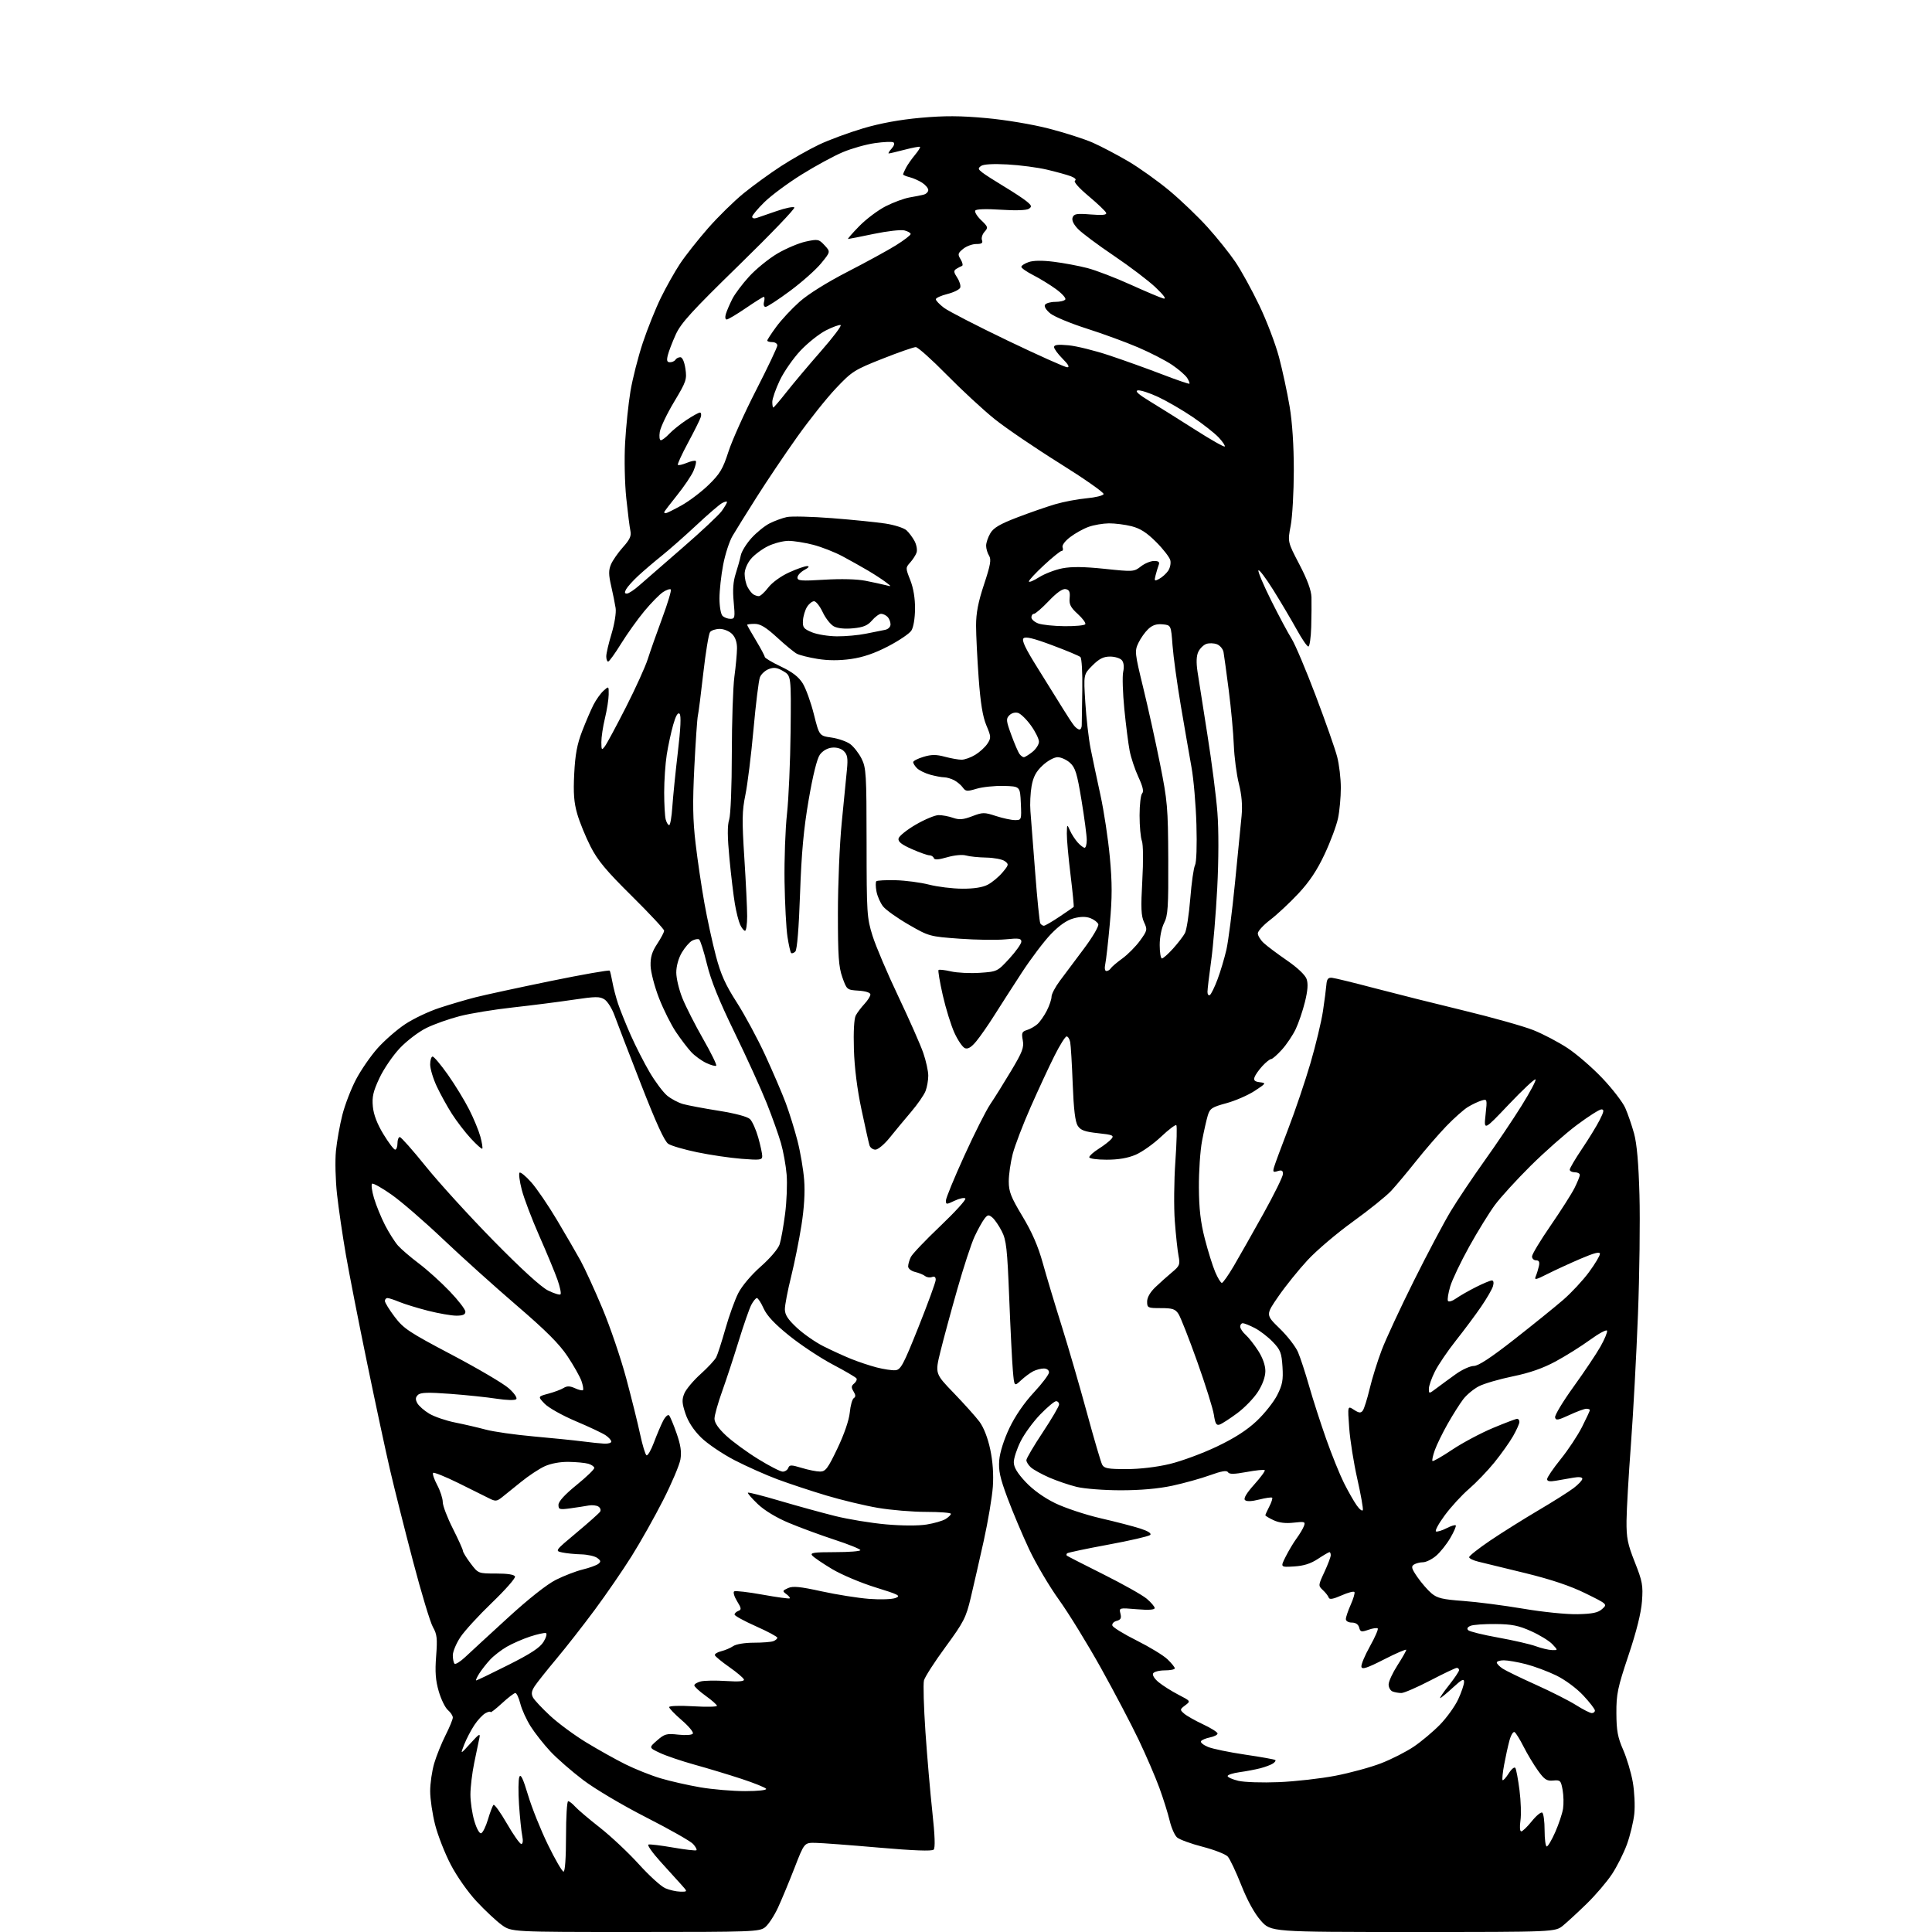 <?xml version="1.0" encoding="UTF-8" standalone="no"?>
<svg 
  version="1.1" 
  xmlns="http://www.w3.org/2000/svg" 
  xmlns:xlink="http://www.w3.org/1999/xlink" 
  xmlns:svg="http://www.w3.org/2000/svg"
  xmlns:rdf="http://www.w3.org/1999/02/22-rdf-syntax-ns#"
  xmlns:cc="http://creativecommons.org/ns#"
  xmlns:dc="http://purl.org/dc/elements/1.1/"
  viewBox="0 0 768 768"
  width="768"
  height="768"
>
<style>svg {background-color: white; }</style>"
<path stroke="none" fill="black" fill-rule="evenodd" d="M252.52,768.00C203.30,768.00 203.30,768.00 199.40,765.16C197.26,763.60 192.78,759.41 189.46,755.85C186.01,752.15 181.60,745.88 179.18,741.22C176.84,736.74 174.05,729.61 172.97,725.38C171.89,721.14 171.00,715.13 171.00,712.02C171.00,708.91 171.73,703.92 172.61,700.93C173.50,697.94 175.52,692.93 177.11,689.78C178.70,686.63 180.00,683.47 180.00,682.75C180.00,682.03 179.12,680.69 178.04,679.77C176.96,678.84 175.33,675.50 174.41,672.34C173.14,667.98 172.89,664.59 173.37,658.35C173.91,651.33 173.72,649.63 172.10,646.81C171.05,644.99 167.47,633.15 164.15,620.50C160.83,607.85 156.75,591.65 155.09,584.50C153.42,577.35 149.32,558.23 145.97,542.00C142.61,525.77 138.80,506.30 137.48,498.73C136.17,491.15 134.59,480.35 133.97,474.73C133.35,469.11 133.16,461.36 133.54,457.51C133.92,453.65 135.07,447.21 136.09,443.20C137.11,439.18 139.55,432.84 141.52,429.10C143.48,425.36 147.33,419.79 150.06,416.72C152.79,413.65 157.72,409.35 161.00,407.16C164.28,404.97 170.46,402.03 174.73,400.64C179.00,399.24 185.43,397.35 189.00,396.44C192.57,395.53 205.97,392.63 218.76,390.00C231.55,387.38 242.18,385.51 242.38,385.86C242.58,386.21 243.06,388.29 243.46,390.47C243.85,392.65 244.85,396.48 245.68,398.97C246.51,401.46 248.78,407.10 250.73,411.50C252.68,415.90 256.07,422.54 258.26,426.26C260.45,429.98 263.55,434.13 265.15,435.48C266.75,436.82 269.64,438.36 271.57,438.89C273.49,439.42 279.89,440.63 285.79,441.56C292.35,442.61 297.14,443.89 298.15,444.88C299.05,445.77 300.52,449.04 301.40,452.15C302.28,455.26 303.00,458.59 303.00,459.55C303.00,461.12 302.18,461.23 294.75,460.64C290.21,460.28 282.30,459.12 277.17,458.05C272.04,456.99 266.86,455.48 265.66,454.70C264.14,453.70 260.83,446.46 254.76,430.88C249.96,418.57 245.24,406.30 244.27,403.62C243.29,400.93 241.52,398.09 240.33,397.31C238.45,396.07 236.81,396.08 227.83,397.42C222.15,398.27 211.43,399.64 204.00,400.46C196.57,401.27 187.03,402.83 182.79,403.92C178.55,405.01 172.58,407.12 169.53,408.62C166.46,410.12 161.71,413.73 158.94,416.66C156.17,419.59 152.52,424.94 150.83,428.55C148.34,433.86 147.84,436.03 148.22,439.91C148.52,443.10 149.93,446.77 152.41,450.85C154.46,454.23 156.56,457.00 157.07,457.00C157.58,457.00 158.00,455.88 158.00,454.50C158.00,453.12 158.42,452.00 158.93,452.00C159.45,452.00 164.12,457.29 169.33,463.75C174.53,470.21 186.60,483.45 196.14,493.17C207.15,504.38 215.09,511.63 217.85,512.99C220.24,514.17 222.47,514.86 222.81,514.52C223.15,514.18 222.61,511.56 221.60,508.70C220.59,505.84 217.34,498.00 214.37,491.28C211.40,484.55 208.27,476.30 207.41,472.94C206.54,469.58 206.15,466.53 206.52,466.16C206.89,465.80 208.97,467.49 211.14,469.93C213.31,472.36 217.92,479.11 221.38,484.93C224.84,490.74 229.06,498.02 230.76,501.09C232.45,504.17 236.37,512.71 239.45,520.06C242.54,527.42 246.81,539.98 248.95,547.97C251.09,555.96 253.58,565.98 254.48,570.23C255.39,574.48 256.51,578.20 256.99,578.49C257.46,578.78 258.79,576.51 259.94,573.43C261.09,570.35 262.74,566.47 263.60,564.80C264.46,563.14 265.53,562.16 265.97,562.64C266.41,563.11 267.76,566.33 268.96,569.79C270.58,574.42 270.98,577.16 270.48,580.14C270.10,582.37 267.01,589.66 263.61,596.34C260.21,603.03 254.58,613.03 251.10,618.57C247.63,624.11 241.03,633.71 236.44,639.91C231.85,646.10 224.97,654.90 221.16,659.44C217.35,663.99 213.47,668.87 212.54,670.29C211.28,672.22 211.12,673.35 211.88,674.78C212.45,675.84 215.54,679.13 218.75,682.10C221.96,685.07 228.40,689.81 233.05,692.64C237.70,695.47 244.67,699.37 248.54,701.30C252.42,703.23 258.72,705.75 262.54,706.89C266.37,708.04 273.50,709.65 278.38,710.49C283.27,711.32 291.28,712.00 296.19,712.00C301.38,712.00 304.88,711.61 304.55,711.08C304.24,710.57 299.82,708.79 294.74,707.12C289.66,705.45 281.29,702.92 276.14,701.50C271.00,700.07 264.78,697.97 262.34,696.82C257.90,694.73 257.90,694.73 261.20,691.85C264.18,689.25 264.99,689.03 269.65,689.55C272.63,689.88 275.07,689.70 275.42,689.13C275.76,688.58 273.78,686.20 271.02,683.82C268.26,681.44 266.00,679.10 266.00,678.60C266.00,678.10 270.14,677.95 275.50,678.27C280.73,678.58 285.00,678.50 285.00,678.09C285.00,677.68 282.98,675.88 280.50,674.11C278.02,672.33 276.00,670.46 276.00,669.96C276.00,669.45 277.16,668.75 278.57,668.39C279.99,668.04 284.50,667.96 288.61,668.23C293.78,668.56 295.96,668.37 295.71,667.60C295.51,667.00 292.91,664.79 289.92,662.70C286.94,660.61 284.36,658.49 284.18,657.99C284.00,657.49 285.13,656.77 286.68,656.39C288.23,656.01 290.39,655.09 291.47,654.35C292.61,653.57 296.08,653.00 299.64,653.00C303.05,653.00 306.55,652.73 307.42,652.39C308.29,652.06 309.00,651.44 309.00,651.02C309.00,650.60 305.18,648.55 300.50,646.47C295.82,644.39 292.00,642.29 292.00,641.81C292.00,641.33 292.68,640.68 293.51,640.36C294.81,639.86 294.73,639.30 292.98,636.47C291.86,634.65 291.35,632.90 291.85,632.59C292.35,632.28 297.43,632.87 303.13,633.90C308.83,634.93 313.69,635.59 313.93,635.37C314.16,635.16 313.56,634.40 312.59,633.69C310.95,632.49 310.99,632.32 313.26,631.29C315.17,630.42 318.00,630.69 326.59,632.58C332.59,633.89 341.10,635.24 345.50,635.58C349.93,635.92 354.61,635.76 356.00,635.22C358.22,634.36 357.33,633.89 348.04,631.02C342.28,629.24 334.51,625.96 330.77,623.73C327.03,621.49 323.47,619.07 322.86,618.33C321.95,617.24 323.55,617.00 331.88,617.00C337.44,617.00 342.00,616.65 342.00,616.21C342.00,615.78 337.39,613.91 331.75,612.07C326.11,610.22 317.90,607.19 313.50,605.34C308.55,603.26 303.86,600.41 301.20,597.87C298.84,595.61 297.08,593.58 297.30,593.36C297.52,593.14 303.28,594.61 310.10,596.63C316.92,598.64 326.77,601.35 332.00,602.65C337.23,603.95 346.31,605.44 352.20,605.96C358.58,606.53 365.09,606.55 368.35,606.02C371.35,605.54 374.75,604.55 375.90,603.83C377.06,603.11 378.00,602.18 378.00,601.76C378.00,601.34 373.58,601.00 368.18,601.00C362.77,601.00 354.11,600.28 348.93,599.39C343.74,598.51 334.55,596.30 328.50,594.49C322.45,592.68 313.73,589.79 309.12,588.08C304.51,586.36 296.80,582.93 292.00,580.45C287.19,577.96 281.21,573.91 278.70,571.44C275.73,568.51 273.56,565.19 272.47,561.92C271.08,557.74 271.01,556.39 272.04,553.90C272.72,552.26 275.63,548.79 278.50,546.21C281.38,543.62 284.18,540.60 284.73,539.50C285.28,538.40 286.91,533.33 288.36,528.23C289.80,523.13 292.10,516.76 293.46,514.07C294.92,511.19 298.62,506.82 302.44,503.44C306.22,500.10 309.36,496.39 309.93,494.60C310.48,492.89 311.45,487.46 312.09,482.51C312.73,477.57 313.00,470.55 312.70,466.91C312.39,463.27 311.38,457.64 310.44,454.40C309.51,451.15 306.96,444.00 304.77,438.50C302.58,433.00 296.85,420.40 292.03,410.50C285.84,397.79 282.61,389.78 281.02,383.24C279.78,378.14 278.38,373.74 277.91,373.44C277.43,373.15 276.18,373.37 275.13,373.93C274.09,374.49 272.24,376.62 271.03,378.67C269.71,380.91 268.83,384.07 268.83,386.59C268.83,388.90 269.93,393.50 271.28,396.83C272.62,400.15 276.31,407.42 279.49,412.98C282.66,418.53 285.01,423.32 284.71,423.62C284.41,423.92 282.62,423.44 280.72,422.54C278.83,421.64 276.15,419.69 274.77,418.20C273.39,416.72 270.67,413.15 268.73,410.28C266.79,407.41 263.75,401.34 261.97,396.78C260.20,392.23 258.69,386.44 258.62,383.93C258.53,380.48 259.17,378.34 261.25,375.20C262.76,372.91 264.00,370.56 264.00,369.97C264.00,369.37 258.22,363.18 251.16,356.19C240.98,346.13 237.58,342.05 234.75,336.50C232.79,332.65 230.41,326.83 229.47,323.57C228.15,319.02 227.87,315.29 228.26,307.57C228.64,299.96 229.41,295.83 231.41,290.66C232.86,286.90 234.89,282.18 235.92,280.16C236.95,278.15 238.74,275.64 239.89,274.60C242.00,272.69 242.00,272.70 241.96,276.10C241.94,277.97 241.28,282.20 240.48,285.50C239.68,288.80 239.04,293.07 239.05,295.00C239.06,298.19 239.19,298.34 240.44,296.68C241.20,295.69 244.95,288.71 248.79,281.18C252.62,273.66 256.54,265.02 257.50,262.00C258.46,258.98 261.04,251.64 263.24,245.71C265.44,239.77 266.98,234.65 266.65,234.32C266.33,234.00 264.94,234.46 263.57,235.36C262.20,236.26 258.86,239.65 256.16,242.90C253.46,246.15 249.28,252.00 246.87,255.90C244.47,259.79 242.16,262.99 241.75,262.99C241.34,263.00 241.00,262.06 241.00,260.91C241.00,259.75 241.95,255.69 243.11,251.88C244.29,247.98 245.00,243.53 244.72,241.72C244.45,239.95 243.65,235.97 242.94,232.89C241.91,228.44 241.90,226.67 242.86,224.39C243.53,222.80 245.67,219.72 247.61,217.55C250.35,214.51 251.03,213.02 250.60,211.05C250.29,209.65 249.55,203.78 248.95,198.00C248.34,192.15 248.13,182.41 248.49,176.00C248.84,169.68 249.80,160.45 250.62,155.50C251.45,150.55 253.65,141.91 255.51,136.30C257.38,130.69 260.63,122.59 262.74,118.30C264.84,114.01 268.27,107.93 270.35,104.79C272.44,101.65 277.41,95.35 281.40,90.79C285.38,86.23 291.77,79.97 295.57,76.87C299.38,73.77 306.08,68.91 310.46,66.06C314.84,63.22 321.65,59.36 325.59,57.49C329.52,55.62 337.39,52.72 343.06,51.03C349.89,49.00 357.64,47.58 365.94,46.83C375.56,45.97 381.66,46.00 392.00,46.94C399.78,47.65 410.35,49.42 416.95,51.12C423.25,52.74 431.13,55.27 434.45,56.74C437.78,58.22 444.10,61.54 448.50,64.12C452.90,66.71 460.27,71.97 464.88,75.81C469.48,79.65 476.32,86.20 480.07,90.37C483.83,94.54 488.77,100.71 491.06,104.09C493.35,107.46 497.63,115.23 500.57,121.36C503.52,127.49 507.05,136.78 508.43,142.00C509.81,147.22 511.70,156.00 512.63,161.50C513.71,167.92 514.31,177.04 514.31,187.00C514.30,195.53 513.75,205.40 513.07,208.95C511.84,215.40 511.84,215.40 516.52,224.35C519.68,230.39 521.24,234.65 521.33,237.41C521.39,239.66 521.35,244.99 521.23,249.25C521.10,253.51 520.59,257.00 520.09,257.00C519.58,257.00 517.50,253.96 515.46,250.25C513.41,246.54 509.24,239.49 506.18,234.58C503.11,229.68 500.45,226.16 500.24,226.77C500.04,227.37 502.37,232.83 505.41,238.90C508.45,244.98 512.06,251.73 513.44,253.91C514.82,256.09 519.12,266.26 523.00,276.51C526.89,286.76 530.73,297.69 531.53,300.79C532.34,303.88 533.00,309.45 533.00,313.16C533.00,316.87 532.51,322.29 531.90,325.20C531.30,328.12 528.90,334.57 526.56,339.54C523.55,345.97 520.53,350.49 516.11,355.22C512.70,358.87 507.67,363.56 504.95,365.64C502.23,367.71 500.00,370.14 500.00,371.03C500.00,371.92 501.04,373.63 502.31,374.82C503.59,376.02 507.74,379.14 511.54,381.75C515.73,384.63 518.82,387.55 519.39,389.17C520.05,391.03 519.85,393.76 518.74,398.26C517.87,401.80 516.21,406.67 515.06,409.10C513.90,411.52 511.44,415.19 509.58,417.25C507.72,419.31 505.79,421.00 505.29,421.00C504.78,421.00 503.23,422.24 501.83,423.75C500.44,425.26 499.03,427.26 498.70,428.19C498.25,429.46 498.77,429.96 500.80,430.21C503.40,430.52 503.33,430.65 498.71,433.67C496.08,435.39 491.03,437.58 487.50,438.54C481.78,440.09 480.96,440.62 480.12,443.39C479.60,445.10 478.57,449.65 477.84,453.50C477.10,457.35 476.54,465.68 476.58,472.00C476.63,480.51 477.24,485.82 478.93,492.41C480.19,497.32 482.05,503.28 483.07,505.66C484.09,508.05 485.28,509.99 485.71,509.98C486.15,509.97 488.28,506.93 490.46,503.23C492.63,499.53 497.92,490.20 502.20,482.50C506.48,474.80 509.99,467.68 509.99,466.68C510.00,465.29 509.51,465.02 507.90,465.53C506.07,466.11 505.89,465.90 506.49,463.85C506.87,462.56 509.41,455.70 512.13,448.62C514.86,441.53 518.82,429.82 520.94,422.59C523.05,415.35 525.28,406.07 525.89,401.97C526.51,397.86 527.12,393.15 527.25,391.50C527.44,389.17 527.95,388.54 529.50,388.69C530.60,388.79 538.25,390.66 546.50,392.84C554.75,395.01 570.73,399.02 582.00,401.74C593.27,404.47 605.65,407.95 609.50,409.48C613.35,411.01 619.47,414.22 623.10,416.61C626.73,419.00 632.97,424.39 636.96,428.60C640.95,432.80 645.05,438.12 646.07,440.43C647.09,442.74 648.66,447.30 649.56,450.56C650.68,454.61 651.36,462.40 651.71,475.00C652.00,485.18 651.73,506.62 651.11,522.65C650.49,538.68 649.24,561.85 648.32,574.15C647.40,586.44 646.61,600.10 646.57,604.50C646.51,611.34 646.99,613.74 649.87,621.00C652.89,628.63 653.18,630.22 652.71,636.54C652.37,641.16 650.53,648.53 647.34,658.04C643.03,670.90 642.50,673.44 642.54,681.00C642.57,687.95 643.06,690.61 645.23,695.58C646.69,698.92 648.42,704.73 649.07,708.47C649.72,712.22 649.99,717.87 649.66,721.02C649.33,724.17 648.01,729.63 646.74,733.14C645.46,736.66 642.77,742.01 640.75,745.05C638.74,748.09 634.26,753.33 630.79,756.71C627.33,760.08 623.09,764.00 621.36,765.42C618.21,768.00 618.21,768.00 561.69,768.00C505.17,768.00 505.17,768.00 501.20,763.49C498.66,760.60 495.85,755.50 493.42,749.36C491.33,744.07 488.91,738.97 488.06,738.02C487.20,737.07 482.69,735.31 478.04,734.11C473.38,732.91 468.81,731.23 467.87,730.38C466.93,729.53 465.61,726.51 464.94,723.67C464.27,720.83 462.43,714.97 460.85,710.65C459.27,706.33 455.58,697.78 452.66,691.65C449.74,685.52 442.98,672.66 437.65,663.08C432.31,653.50 424.80,641.28 420.95,635.93C417.10,630.58 411.77,621.54 409.09,615.85C406.42,610.16 402.56,601.01 400.51,595.52C397.51,587.46 396.87,584.54 397.22,580.41C397.47,577.33 399.08,572.26 401.24,567.70C403.52,562.92 407.09,557.70 410.92,553.58C414.27,549.99 417.00,546.36 417.00,545.53C417.00,544.65 416.12,544.00 414.93,544.00C413.80,544.00 411.89,544.50 410.68,545.12C409.48,545.74 407.30,547.36 405.84,548.72C403.18,551.20 403.18,551.20 402.63,544.85C402.32,541.36 401.67,528.37 401.18,515.99C400.40,496.29 400.03,492.98 398.22,489.43C397.08,487.19 395.39,484.74 394.46,483.97C393.00,482.76 392.59,482.83 391.28,484.54C390.45,485.62 388.72,488.75 387.43,491.50C386.14,494.25 383.04,503.70 380.54,512.50C378.03,521.30 375.02,532.44 373.83,537.26C371.68,546.03 371.68,546.03 379.15,553.76C383.25,558.02 387.84,563.13 389.34,565.13C391.03,567.40 392.65,571.54 393.63,576.13C394.65,580.94 395.01,586.10 394.67,591.00C394.38,595.12 392.75,604.80 391.05,612.50C389.34,620.20 387.01,630.40 385.88,635.16C384.01,643.03 383.11,644.79 375.88,654.66C371.50,660.62 367.64,666.62 367.29,668.00C366.94,669.38 367.21,678.60 367.88,688.50C368.56,698.40 369.80,712.75 370.63,720.38C371.64,729.65 371.81,734.59 371.14,735.26C370.47,735.93 363.22,735.66 349.32,734.45C337.87,733.45 326.52,732.60 324.11,732.56C319.72,732.50 319.72,732.50 315.84,742.50C313.70,748.00 310.73,755.14 309.24,758.37C307.74,761.59 305.44,765.08 304.13,766.12C301.85,767.90 299.21,768.00 252.52,768.00zM270.44,751.96C273.37,752.00 273.37,752.00 270.89,749.25C269.52,747.74 265.77,743.60 262.56,740.05C259.35,736.50 257.19,733.44 257.77,733.24C258.34,733.05 262.76,733.59 267.59,734.43C272.42,735.27 276.58,735.75 276.85,735.49C277.11,735.23 276.51,734.11 275.51,733.01C274.52,731.91 266.18,727.18 256.98,722.49C247.58,717.70 236.60,711.20 231.88,707.63C227.27,704.14 221.37,699.00 218.77,696.20C216.16,693.41 212.66,688.96 210.97,686.31C209.29,683.66 207.43,679.59 206.84,677.25C206.25,674.91 205.36,673.00 204.86,673.00C204.36,673.00 201.94,674.86 199.48,677.13C197.01,679.40 195.00,680.96 195.00,680.59C195.00,680.23 194.09,680.41 192.99,681.01C191.88,681.60 189.87,683.75 188.53,685.79C187.19,687.83 185.38,691.30 184.52,693.50C182.95,697.50 182.95,697.50 187.02,693.00C190.51,689.15 191.02,688.86 190.54,691.00C190.24,692.38 189.32,696.79 188.50,700.82C187.67,704.84 187.00,710.49 187.00,713.38C187.00,716.27 187.70,721.00 188.56,723.88C189.47,726.94 190.60,728.97 191.28,728.74C191.93,728.52 193.14,726.05 193.98,723.23C194.81,720.42 195.80,717.83 196.17,717.47C196.54,717.11 198.94,720.46 201.51,724.91C204.08,729.36 206.64,733.00 207.21,733.00C207.85,733.00 208.00,731.75 207.59,729.75C207.23,727.96 206.66,722.38 206.32,717.35C205.99,712.31 206.04,707.36 206.45,706.35C206.98,705.01 207.93,707.00 209.91,713.59C211.40,718.60 214.97,727.48 217.83,733.34C220.69,739.21 223.48,744.00 224.02,744.00C224.61,744.00 225.00,738.50 225.00,730.00C225.00,722.30 225.38,716.00 225.85,716.00C226.31,716.00 227.55,716.96 228.60,718.13C229.64,719.30 234.10,723.08 238.50,726.53C242.90,729.99 249.84,736.51 253.93,741.03C258.02,745.55 262.74,749.85 264.43,750.59C266.12,751.32 268.82,751.94 270.44,751.96zM614.86,734.00C615.34,734.00 616.86,731.41 618.25,728.25C619.64,725.09 621.03,720.92 621.33,719.00C621.63,717.08 621.56,713.70 621.16,711.50C620.49,707.78 620.22,707.52 617.41,707.79C614.85,708.03 613.93,707.42 611.33,703.79C609.64,701.43 607.09,697.17 605.65,694.32C604.21,691.47 602.60,688.87 602.07,688.54C601.53,688.21 600.61,689.73 600.02,691.92C599.43,694.10 598.48,698.43 597.91,701.54C597.33,704.65 597.06,707.40 597.31,707.64C597.55,707.88 598.65,706.66 599.75,704.93C600.87,703.16 602.03,702.23 602.39,702.82C602.74,703.39 603.48,707.38 604.03,711.68C604.58,715.98 604.75,721.41 604.40,723.75C604.04,726.20 604.17,728.00 604.72,728.00C605.24,728.00 607.12,726.19 608.90,723.98C610.67,721.77 612.55,720.22 613.06,720.54C613.58,720.86 614.00,724.02 614.00,727.56C614.00,731.10 614.39,734.00 614.86,734.00zM508.38,708.43C514.92,708.15 525.05,707.01 530.88,705.88C536.72,704.75 544.88,702.53 549.00,700.93C553.12,699.34 558.98,696.36 562.00,694.32C565.02,692.28 569.70,688.35 572.40,685.59C575.09,682.83 578.35,678.30 579.64,675.53C580.93,672.76 581.98,669.66 581.99,668.62C582.00,667.12 581.10,667.58 577.52,670.87C575.06,673.14 572.80,675.00 572.50,675.00C572.20,675.00 573.76,672.71 575.98,669.91C578.19,667.11 580.00,664.41 580.00,663.91C580.00,663.41 579.60,663.00 579.11,663.00C578.61,663.00 573.89,665.25 568.60,668.00C563.31,670.75 558.12,673.00 557.07,673.00C556.02,673.00 554.45,672.73 553.58,672.39C552.71,672.06 552.00,670.81 552.00,669.61C552.00,668.41 553.58,664.99 555.50,662.00C557.42,659.01 559.00,656.25 559.00,655.85C559.00,655.46 555.06,657.15 550.25,659.61C543.39,663.11 541.43,663.75 541.18,662.57C541.01,661.74 542.52,658.10 544.55,654.48C546.57,650.86 547.98,647.64 547.67,647.33C547.36,647.02 545.68,647.26 543.95,647.87C541.16,648.84 540.75,648.74 540.29,646.98C539.95,645.71 538.92,645.00 537.38,645.00C536.01,645.00 535.00,644.41 535.00,643.61C535.00,642.84 535.87,640.28 536.93,637.90C537.99,635.53 538.66,633.26 538.41,632.86C538.16,632.46 535.85,633.06 533.28,634.20C529.93,635.68 528.48,635.93 528.19,635.08C527.97,634.42 526.93,633.08 525.87,632.10C523.98,630.33 523.99,630.22 526.47,624.90C527.85,621.93 528.98,618.94 528.99,618.25C529.00,617.56 528.77,617.00 528.48,617.00C528.19,617.00 526.13,618.21 523.90,619.68C521.04,621.58 518.24,622.46 514.40,622.69C508.95,623.02 508.95,623.02 511.09,618.76C512.27,616.42 514.22,613.15 515.44,611.50C516.65,609.85 517.96,607.65 518.34,606.62C518.98,604.90 518.63,604.78 514.27,605.28C511.06,605.65 508.43,605.33 506.25,604.30C504.46,603.46 503.00,602.58 503.00,602.34C503.00,602.10 503.71,600.53 504.57,598.86C505.44,597.18 505.94,595.61 505.70,595.36C505.45,595.11 503.13,595.44 500.56,596.09C497.50,596.86 495.53,596.93 494.89,596.29C494.25,595.65 495.54,593.51 498.58,590.12C501.15,587.26 503.03,584.69 502.75,584.41C502.47,584.13 499.23,584.46 495.54,585.14C490.54,586.06 488.67,586.08 488.14,585.23C487.64,584.41 485.60,584.76 480.97,586.43C477.41,587.72 470.68,589.59 466.00,590.60C460.44,591.79 453.35,592.41 445.50,592.41C438.87,592.41 431.04,591.80 428.00,591.06C424.98,590.32 420.04,588.64 417.03,587.32C414.03,586.00 410.77,584.19 409.78,583.30C408.80,582.42 408.00,581.12 408.00,580.43C408.00,579.74 410.93,574.77 414.50,569.39C418.07,564.00 421.00,559.01 421.00,558.30C421.00,557.58 420.46,557.00 419.81,557.00C419.15,557.00 416.32,559.37 413.51,562.27C410.71,565.16 407.19,569.98 405.71,572.96C404.22,575.95 403.00,579.67 403.00,581.24C403.00,583.25 404.37,585.55 407.66,589.07C410.60,592.21 414.94,595.33 419.41,597.52C423.31,599.42 431.45,602.13 437.50,603.53C443.55,604.92 450.68,606.78 453.34,607.64C456.40,608.64 457.83,609.57 457.23,610.17C456.71,610.69 449.18,612.43 440.50,614.03C431.83,615.63 424.49,617.18 424.20,617.47C423.91,617.76 423.85,618.17 424.08,618.39C424.31,618.60 430.84,621.94 438.58,625.81C446.32,629.68 454.09,634.04 455.83,635.51C457.57,636.98 459.00,638.65 459.00,639.23C459.00,639.93 456.60,640.09 451.90,639.70C444.85,639.10 444.81,639.11 445.39,641.44C445.85,643.24 445.50,643.90 443.89,644.32C442.73,644.62 441.97,645.46 442.18,646.18C442.40,646.91 446.76,649.59 451.87,652.14C456.98,654.70 462.48,658.04 464.08,659.58C465.69,661.12 467.00,662.74 467.00,663.19C467.00,663.63 465.23,664.00 463.06,664.00C460.89,664.00 458.79,664.52 458.40,665.17C457.98,665.85 458.89,667.32 460.59,668.72C462.19,670.04 465.72,672.26 468.43,673.67C473.36,676.22 473.36,676.22 471.13,677.90C468.98,679.52 468.97,679.66 470.70,681.18C471.69,682.05 475.09,683.98 478.25,685.46C481.41,686.93 484.00,688.57 484.00,689.10C484.00,689.62 482.64,690.32 480.98,690.65C479.32,690.99 477.71,691.66 477.41,692.15C477.10,692.64 478.35,693.67 480.18,694.43C482.01,695.19 488.68,696.57 495.00,697.50C501.32,698.43 506.71,699.39 506.97,699.65C507.23,699.90 506.78,700.53 505.97,701.05C505.16,701.57 502.93,702.41 501.00,702.91C499.07,703.41 495.36,704.11 492.75,704.47C490.14,704.83 488.00,705.52 488.00,706.00C488.00,706.49 489.91,707.34 492.25,707.90C494.60,708.47 501.80,708.70 508.38,708.43zM632.75,680.98C633.44,680.99 634.00,680.53 634.00,679.96C634.00,679.38 631.91,676.68 629.36,673.95C626.66,671.07 622.14,667.73 618.61,666.01C615.25,664.38 609.82,662.36 606.54,661.52C603.26,660.68 599.32,660.00 597.79,660.00C596.26,660.00 595.00,660.40 595.00,660.88C595.00,661.37 596.06,662.47 597.36,663.32C598.66,664.17 604.62,667.06 610.61,669.75C616.60,672.44 623.75,676.07 626.50,677.80C629.25,679.54 632.06,680.97 632.75,680.98zM189.30,668.00C189.58,668.00 195.30,665.25 202.00,661.88C211.07,657.32 214.66,654.96 216.08,652.63C217.13,650.91 217.54,649.35 217.00,649.17C216.45,648.99 213.64,649.61 210.75,650.55C207.86,651.50 203.69,653.32 201.47,654.60C199.25,655.88 196.27,658.19 194.85,659.72C193.42,661.25 191.47,663.74 190.51,665.25C189.55,666.76 189.01,668.00 189.30,668.00zM184.94,658.70C186.90,656.86 194.49,649.86 201.82,643.16C210.02,635.64 217.37,629.83 220.95,628.02C224.15,626.41 228.96,624.55 231.64,623.90C234.31,623.25 237.10,622.24 237.84,621.66C238.94,620.80 238.86,620.37 237.40,619.30C236.42,618.59 233.57,617.95 231.06,617.88C228.55,617.82 225.16,617.48 223.52,617.13C220.54,616.49 220.54,616.49 229.21,609.24C233.98,605.26 238.19,601.50 238.57,600.89C238.95,600.28 238.64,599.38 237.88,598.89C237.12,598.40 235.38,598.21 234.00,598.46C232.62,598.72 229.36,599.22 226.75,599.58C222.42,600.17 222.00,600.05 222.00,598.19C222.00,596.86 224.52,594.10 229.18,590.32C233.13,587.12 236.31,584.05 236.24,583.50C236.17,582.95 235.08,582.21 233.81,581.85C232.54,581.49 229.03,581.16 226.00,581.12C222.64,581.07 218.94,581.76 216.50,582.88C214.30,583.88 210.07,586.69 207.11,589.10C204.14,591.52 200.70,594.29 199.46,595.26C197.43,596.84 196.91,596.87 194.35,595.57C192.78,594.77 187.29,592.04 182.14,589.50C176.99,586.97 172.50,585.16 172.17,585.50C171.83,585.83 172.56,588.00 173.78,590.30C175.01,592.61 176.00,595.67 176.00,597.10C176.00,598.54 177.80,603.26 180.00,607.60C182.19,611.95 184.01,615.95 184.02,616.50C184.04,617.05 185.42,619.30 187.09,621.50C190.12,625.50 190.12,625.50 197.21,625.50C201.83,625.50 204.45,625.92 204.72,626.70C204.95,627.36 200.83,632.03 195.57,637.09C190.30,642.15 184.65,648.32 183.00,650.81C181.35,653.30 180.00,656.54 180.00,658.00C180.00,659.47 180.31,660.98 180.69,661.35C181.06,661.73 182.98,660.54 184.94,658.70zM616.92,655.93C619.35,656.00 619.35,656.00 617.09,653.60C615.86,652.28 612.06,649.95 608.67,648.43C603.66,646.17 600.99,645.64 594.50,645.58C590.10,645.53 585.64,645.85 584.58,646.28C583.36,646.78 583.01,647.41 583.63,648.03C584.16,648.56 589.52,649.88 595.55,650.96C601.58,652.05 608.31,653.59 610.51,654.40C612.70,655.20 615.59,655.89 616.92,655.93zM627.15,641.67C633.09,641.53 635.27,641.07 636.90,639.59C639.00,637.69 639.00,637.69 630.25,633.38C624.29,630.44 616.71,627.89 606.50,625.38C598.25,623.36 589.81,621.30 587.75,620.81C585.69,620.32 584.00,619.51 584.00,619.00C584.00,618.50 587.71,615.56 592.25,612.48C596.79,609.41 605.37,604.02 611.31,600.51C617.26,597.01 623.67,592.96 625.56,591.52C627.45,590.08 629.00,588.42 629.00,587.84C629.00,587.18 627.68,587.01 625.50,587.39C623.58,587.72 620.42,588.28 618.50,588.61C616.04,589.04 615.00,588.85 615.00,587.97C615.00,587.28 617.43,583.72 620.39,580.05C623.35,576.38 627.18,570.61 628.89,567.22C630.60,563.83 632.00,560.82 632.00,560.53C632.00,560.24 631.37,560.00 630.60,560.00C629.83,560.00 626.79,561.12 623.85,562.49C619.33,564.59 618.45,564.74 618.17,563.44C617.98,562.59 621.30,557.10 625.53,551.23C629.76,545.37 634.57,538.19 636.20,535.30C637.84,532.40 639.02,529.56 638.83,528.98C638.64,528.41 635.60,530.04 632.08,532.60C628.56,535.16 622.39,539.03 618.36,541.20C613.32,543.92 608.04,545.76 601.39,547.12C596.08,548.21 590.02,549.97 587.92,551.04C585.83,552.11 583.00,554.45 581.64,556.24C580.28,558.03 577.50,562.42 575.47,566.00C573.44,569.58 571.15,574.26 570.38,576.41C569.61,578.55 569.18,580.52 569.43,580.77C569.68,581.02 573.21,579.00 577.27,576.28C581.33,573.57 588.60,569.69 593.42,567.67C598.25,565.65 602.60,564.00 603.10,564.00C603.59,564.00 603.99,564.56 603.99,565.25C603.98,565.94 602.84,568.49 601.45,570.92C600.06,573.35 596.70,578.07 593.98,581.42C591.26,584.76 586.72,589.48 583.90,591.91C581.08,594.33 576.76,599.04 574.30,602.38C571.84,605.72 570.29,608.60 570.85,608.78C571.41,608.97 573.29,608.39 575.03,607.49C576.76,606.59 578.41,606.08 578.68,606.35C578.95,606.62 577.97,608.90 576.50,611.40C575.03,613.91 572.48,617.10 570.84,618.48C569.19,619.87 566.87,621.01 565.67,621.02C564.48,621.02 562.85,621.44 562.06,621.94C560.87,622.69 561.11,623.56 563.49,626.99C565.07,629.26 567.58,632.15 569.07,633.40C571.31,635.29 573.47,635.81 581.64,636.40C587.06,636.79 597.80,638.18 605.50,639.48C613.38,640.82 622.84,641.77 627.15,641.67zM541.75,600.26C541.94,599.67 540.95,594.08 539.54,587.84C538.13,581.60 536.68,572.51 536.33,567.62C535.68,558.75 535.68,558.75 538.20,560.40C540.21,561.71 540.92,561.79 541.71,560.77C542.25,560.07 543.49,556.13 544.47,552.01C545.45,547.89 547.62,540.94 549.29,536.56C550.96,532.19 556.71,519.81 562.08,509.05C567.44,498.30 574.02,485.88 576.70,481.45C579.38,477.02 585.41,468.02 590.10,461.45C594.80,454.88 601.42,445.04 604.82,439.59C608.23,434.14 610.73,429.41 610.39,429.09C610.05,428.76 605.29,433.23 599.80,439.00C589.84,449.50 589.84,449.50 590.53,443.15C591.22,436.81 591.21,436.80 588.86,437.51C587.56,437.91 585.15,439.05 583.50,440.06C581.85,441.06 577.99,444.50 574.91,447.69C571.84,450.89 566.46,457.10 562.96,461.50C559.46,465.90 555.00,471.23 553.05,473.34C551.10,475.45 544.26,480.95 537.86,485.57C531.46,490.18 523.32,497.09 519.78,500.93C516.23,504.76 511.02,511.22 508.22,515.28C503.11,522.67 503.11,522.67 508.69,528.09C511.76,531.06 515.04,535.30 515.98,537.50C516.92,539.70 518.91,545.77 520.40,551.00C521.89,556.23 524.94,565.67 527.17,572.00C529.41,578.33 532.59,586.20 534.24,589.50C535.90,592.80 538.18,596.82 539.32,598.42C540.45,600.03 541.55,600.86 541.75,600.26zM311.14,585.00C312.04,585.00 313.04,584.34 313.35,583.53C313.84,582.25 314.50,582.25 318.71,583.52C321.34,584.32 324.62,584.98 326.00,584.97C328.17,584.97 329.09,583.74 332.91,575.73C335.59,570.11 337.50,564.55 337.80,561.50C338.06,558.75 338.78,556.18 339.39,555.78C340.20,555.26 340.17,554.53 339.29,553.12C338.33,551.55 338.37,550.93 339.53,549.97C340.33,549.31 340.75,548.40 340.46,547.94C340.18,547.48 335.94,544.99 331.03,542.41C326.12,539.82 318.36,534.68 313.77,530.99C307.97,526.33 304.86,523.02 303.56,520.14C302.54,517.86 301.33,516.00 300.87,516.00C300.42,516.00 299.41,517.24 298.62,518.76C297.84,520.29 295.60,526.70 293.66,533.01C291.72,539.33 288.76,548.33 287.09,553.00C285.41,557.67 284.03,562.59 284.02,563.93C284.01,565.55 285.55,567.80 288.63,570.67C291.18,573.05 296.91,577.24 301.38,579.99C305.84,582.75 310.23,585.00 311.14,585.00zM447.79,583.99C453.08,583.99 459.84,583.19 465.00,581.95C469.68,580.83 478.11,577.71 483.74,575.02C490.79,571.66 495.73,568.48 499.60,564.82C502.69,561.90 506.34,557.29 507.71,554.58C509.79,550.48 510.14,548.59 509.81,543.33C509.45,537.76 509.00,536.59 505.95,533.42C504.05,531.44 500.83,528.96 498.79,527.91C496.75,526.86 494.61,526.00 494.04,526.00C493.47,526.00 493.00,526.61 493.00,527.35C493.00,528.08 493.97,529.55 495.15,530.60C496.33,531.64 498.58,534.50 500.15,536.95C501.94,539.73 503.00,542.74 503.00,545.00C503.00,547.27 501.92,550.32 500.08,553.21C498.48,555.74 494.76,559.59 491.83,561.76C488.90,563.93 485.76,565.97 484.85,566.28C483.54,566.74 483.07,565.96 482.54,562.41C482.17,559.96 479.19,550.45 475.92,541.28C472.65,532.11 469.29,523.57 468.46,522.30C467.19,520.36 466.09,520.00 461.48,520.00C456.25,520.00 456.00,519.88 456.00,517.40C456.00,515.76 457.22,513.63 459.30,511.65C461.11,509.92 464.09,507.26 465.91,505.74C468.93,503.23 469.16,502.66 468.49,499.24C468.09,497.18 467.42,491.00 467.01,485.50C466.59,480.00 466.69,469.28 467.23,461.68C467.76,454.08 467.93,447.60 467.61,447.28C467.29,446.95 464.56,449.02 461.55,451.86C458.54,454.71 454.00,457.93 451.46,459.02C448.33,460.36 444.59,461.00 439.92,461.00C436.03,461.00 433.00,460.57 433.00,460.01C433.00,459.47 434.69,457.96 436.76,456.65C438.84,455.34 441.11,453.57 441.82,452.72C442.95,451.36 442.31,451.09 436.49,450.46C431.23,449.90 429.59,449.30 428.43,447.54C427.41,445.97 426.81,441.05 426.42,430.91C426.12,422.98 425.67,415.49 425.42,414.25C425.17,413.01 424.53,412.00 423.99,412.00C423.46,412.00 421.27,415.49 419.14,419.75C417.00,424.01 412.75,433.16 409.70,440.07C406.65,446.98 403.44,455.37 402.57,458.71C401.71,462.05 401.00,466.96 401.00,469.62C401.00,473.70 401.85,475.86 406.43,483.48C410.22,489.77 412.67,495.38 414.50,502.00C415.95,507.23 419.33,518.48 422.01,527.00C424.68,535.52 429.20,551.05 432.04,561.50C434.88,571.95 437.62,581.29 438.14,582.25C438.92,583.71 440.50,584.00 447.79,583.99zM240.25,573.88C241.76,573.94 243.00,573.58 243.00,573.06C243.00,572.54 242.03,571.43 240.83,570.60C239.64,569.76 234.31,567.24 228.97,564.99C223.60,562.72 218.05,559.61 216.52,558.02C213.76,555.14 213.76,555.14 218.01,554.00C220.35,553.37 223.07,552.35 224.06,551.73C225.40,550.90 226.54,550.92 228.56,551.84C230.04,552.52 231.48,552.86 231.74,552.59C232.01,552.32 231.74,550.69 231.14,548.97C230.54,547.25 228.05,542.84 225.61,539.16C222.33,534.23 217.02,528.92 205.33,518.89C196.62,511.41 183.44,499.55 176.04,492.52C168.64,485.50 159.47,477.57 155.66,474.90C151.86,472.23 148.38,470.27 147.93,470.54C147.49,470.82 147.82,473.40 148.67,476.27C149.53,479.15 151.50,483.98 153.05,487.00C154.61,490.02 156.92,493.68 158.19,495.12C159.46,496.56 163.20,499.76 166.50,502.25C169.80,504.73 175.31,509.70 178.75,513.30C182.19,516.89 185.00,520.54 185.00,521.41C185.00,522.57 184.02,523.00 181.42,523.00C179.45,523.00 174.35,522.11 170.10,521.03C165.85,519.94 160.72,518.36 158.72,517.53C156.71,516.69 154.60,516.00 154.03,516.00C153.46,516.00 153.00,516.52 153.00,517.16C153.00,517.80 154.75,520.64 156.89,523.47C160.40,528.12 162.62,529.60 179.64,538.56C190.01,544.03 200.21,550.03 202.29,551.91C204.47,553.86 205.71,555.69 205.21,556.19C204.70,556.70 201.39,556.62 197.42,556.01C193.61,555.42 185.32,554.55 179.00,554.08C170.10,553.42 167.19,553.51 166.15,554.49C165.14,555.45 165.07,556.27 165.88,557.77C166.47,558.87 168.63,560.76 170.68,561.98C172.74,563.19 177.36,564.77 180.96,565.48C184.56,566.20 190.01,567.46 193.08,568.29C196.15,569.12 204.70,570.34 212.08,571.00C219.46,571.66 228.20,572.54 231.50,572.97C234.80,573.40 238.74,573.81 240.25,573.88zM571.08,551.82C572.77,550.54 576.20,548.04 578.69,546.25C581.18,544.46 584.41,542.99 585.86,542.99C587.69,542.98 592.66,539.71 602.00,532.39C609.42,526.58 618.15,519.52 621.40,516.71C624.64,513.90 629.25,508.95 631.65,505.69C634.04,502.44 636.00,499.17 636.00,498.43C636.00,497.46 633.79,498.02 628.25,500.39C623.99,502.22 618.07,504.94 615.11,506.44C610.46,508.80 609.82,508.92 610.49,507.34C610.91,506.33 611.48,504.49 611.75,503.25C612.09,501.64 611.77,501.00 610.62,501.00C609.73,501.00 609.00,500.31 609.00,499.46C609.00,498.61 612.32,493.09 616.38,487.21C620.43,481.32 624.71,474.61 625.88,472.29C627.04,469.97 628.00,467.61 628.00,467.04C628.00,466.47 627.10,466.00 626.00,466.00C624.90,466.00 624.00,465.53 624.00,464.95C624.00,464.38 626.19,460.67 628.86,456.70C631.53,452.74 634.69,447.59 635.88,445.25C637.61,441.85 637.75,441.00 636.58,441.00C635.78,441.00 631.38,443.80 626.81,447.22C622.24,450.64 613.96,457.96 608.41,463.47C602.85,468.99 596.48,475.98 594.24,479.00C592.01,482.02 587.43,489.45 584.06,495.50C580.70,501.55 577.29,508.69 576.49,511.37C575.69,514.05 575.28,516.65 575.59,517.14C575.89,517.63 577.35,517.19 578.82,516.15C580.29,515.11 583.85,513.07 586.72,511.63C589.59,510.18 592.43,509.00 593.03,509.00C593.70,509.00 593.88,509.89 593.49,511.25C593.14,512.49 590.99,516.20 588.72,519.50C586.46,522.80 581.97,528.82 578.76,532.87C575.54,536.93 571.81,542.42 570.45,545.09C569.10,547.75 568.00,550.88 568.00,552.03C568.00,554.12 568.02,554.12 571.08,551.82zM355.91,544.69C358.06,544.52 359.07,542.64 365.12,527.50C368.85,518.15 371.93,509.73 371.96,508.78C371.98,507.65 371.48,507.26 370.49,507.64C369.66,507.96 368.42,507.79 367.74,507.25C367.06,506.71 365.26,505.98 363.75,505.62C362.22,505.25 361.00,504.28 361.00,503.42C361.00,502.56 361.48,500.89 362.07,499.68C362.65,498.48 367.94,492.93 373.82,487.34C379.69,481.75 384.16,476.83 383.74,476.41C383.32,475.99 381.41,476.39 379.49,477.30C376.21,478.87 376.00,478.87 376.01,477.23C376.01,476.28 379.30,468.28 383.32,459.46C387.33,450.63 391.98,441.41 393.64,438.96C395.30,436.51 399.03,430.54 401.93,425.69C406.42,418.19 407.11,416.39 406.57,413.52C406.02,410.61 406.25,410.06 408.22,409.46C409.47,409.08 411.34,408.03 412.36,407.13C413.38,406.23 415.06,403.83 416.11,401.79C417.15,399.75 418.00,397.24 418.00,396.20C418.00,395.17 419.48,392.34 421.30,389.91C423.11,387.49 427.41,381.73 430.86,377.13C434.33,372.50 436.88,368.14 436.59,367.37C436.29,366.60 434.87,365.52 433.43,364.97C431.65,364.30 429.51,364.32 426.78,365.06C424.06,365.79 421.12,367.83 417.76,371.32C415.02,374.17 409.79,381.09 406.14,386.69C402.49,392.30 397.57,399.95 395.21,403.69C392.85,407.44 389.65,412.04 388.10,413.91C386.14,416.29 384.77,417.13 383.59,416.67C382.66,416.32 380.79,413.59 379.42,410.61C378.06,407.64 375.97,400.90 374.77,395.63C373.58,390.37 372.82,385.85 373.08,385.59C373.34,385.33 375.57,385.58 378.03,386.15C380.49,386.71 385.64,386.97 389.48,386.71C396.40,386.24 396.50,386.19 401.23,381.05C403.85,378.19 406.00,375.16 406.00,374.31C406.00,373.02 404.99,372.87 399.75,373.40C396.31,373.74 388.07,373.63 381.44,373.15C369.53,372.28 369.27,372.21 361.20,367.55C356.70,364.96 352.12,361.70 351.03,360.31C349.94,358.93 348.76,356.25 348.41,354.35C348.05,352.46 348.03,350.64 348.35,350.31C348.68,349.99 352.14,349.80 356.04,349.90C359.94,350.00 365.91,350.79 369.29,351.65C372.68,352.52 378.61,353.25 382.48,353.27C387.08,353.30 390.58,352.76 392.63,351.69C394.35,350.80 396.98,348.62 398.48,346.84C401.04,343.80 401.09,343.54 399.41,342.31C398.42,341.59 395.12,340.96 392.06,340.90C389.00,340.85 385.38,340.47 384.00,340.07C382.55,339.64 379.42,339.94 376.53,340.77C373.04,341.78 371.46,341.88 371.20,341.10C371.00,340.50 370.21,340.00 369.45,340.00C368.68,340.00 365.53,338.88 362.45,337.52C358.36,335.71 356.93,334.58 357.18,333.32C357.36,332.38 360.43,329.90 364.00,327.82C367.58,325.74 371.67,324.03 373.10,324.02C374.53,324.01 377.11,324.49 378.83,325.09C381.33,325.96 382.87,325.83 386.45,324.47C390.63,322.87 391.28,322.86 395.91,324.38C398.64,325.27 402.05,326.00 403.48,326.00C406.06,326.00 406.09,325.93 405.80,319.30C405.50,312.59 405.50,312.59 399.00,312.42C395.43,312.33 390.58,312.83 388.24,313.53C384.44,314.67 383.85,314.62 382.74,313.06C382.06,312.10 380.52,310.80 379.32,310.16C378.11,309.52 376.31,309.00 375.32,308.99C374.32,308.99 371.83,308.52 369.78,307.96C367.74,307.39 365.38,306.23 364.53,305.39C363.69,304.55 363.00,303.46 363.00,302.97C363.00,302.48 364.84,301.53 367.09,300.86C370.26,299.90 372.16,299.89 375.60,300.82C378.04,301.47 381.03,302.00 382.26,302.00C383.49,301.99 385.94,301.12 387.70,300.04C389.45,298.97 391.62,296.99 392.51,295.63C394.02,293.33 393.99,292.83 392.09,288.33C390.64,284.88 389.76,279.49 389.03,269.50C388.47,261.80 388.01,252.43 388.00,248.68C388.00,243.69 388.85,239.29 391.17,232.31C393.73,224.59 394.11,222.40 393.17,220.89C392.52,219.87 392.00,218.08 392.00,216.92C392.00,215.76 392.75,213.53 393.68,211.97C394.96,209.80 397.50,208.31 404.43,205.66C409.42,203.75 416.20,201.40 419.50,200.43C422.80,199.46 428.39,198.40 431.92,198.08C435.45,197.76 438.50,197.01 438.70,196.41C438.90,195.81 431.06,190.32 421.28,184.21C411.50,178.10 399.82,170.16 395.33,166.55C390.84,162.94 382.30,155.04 376.36,149.00C370.42,142.95 364.87,137.99 364.03,137.98C363.19,137.98 357.21,140.06 350.75,142.62C339.60,147.03 338.66,147.63 332.25,154.41C328.54,158.34 321.58,167.08 316.79,173.83C311.99,180.58 304.79,191.28 300.79,197.61C296.78,203.94 292.47,210.86 291.22,212.99C289.96,215.11 288.27,220.30 287.47,224.51C286.66,228.73 286.00,234.75 286.00,237.89C286.00,241.03 286.54,244.14 287.20,244.80C287.86,245.46 289.28,246.00 290.34,246.00C292.14,246.00 292.24,245.49 291.65,239.25C291.20,234.51 291.44,231.16 292.47,228.00C293.27,225.53 294.18,222.25 294.49,220.72C294.80,219.20 296.70,216.13 298.71,213.90C300.72,211.68 303.97,209.04 305.93,208.05C307.89,207.06 310.98,205.93 312.78,205.54C314.58,205.15 322.68,205.35 330.78,205.98C338.88,206.61 348.42,207.58 351.98,208.12C355.55,208.67 359.31,209.87 360.34,210.80C361.36,211.73 362.83,213.71 363.60,215.18C364.36,216.66 364.70,218.69 364.34,219.69C363.99,220.68 362.85,222.45 361.81,223.61C359.95,225.68 359.95,225.81 361.86,230.63C363.10,233.79 363.78,237.87 363.74,242.03C363.71,245.82 363.11,249.40 362.28,250.67C361.51,251.87 357.36,254.67 353.06,256.91C347.67,259.71 343.10,261.28 338.30,261.96C333.66,262.62 329.24,262.61 325.02,261.93C321.54,261.37 317.81,260.44 316.74,259.86C315.66,259.28 312.13,256.38 308.90,253.40C304.50,249.37 302.26,248.00 300.01,248.00C298.35,248.00 297.00,248.17 297.00,248.38C297.00,248.59 298.57,251.37 300.50,254.57C302.43,257.77 304.00,260.72 304.00,261.14C304.00,261.56 306.89,263.28 310.43,264.97C315.01,267.15 317.51,269.08 319.11,271.68C320.35,273.69 322.34,279.19 323.52,283.91C325.68,292.50 325.68,292.50 330.53,293.19C333.19,293.58 336.53,294.73 337.94,295.76C339.35,296.79 341.39,299.40 342.48,301.56C344.31,305.22 344.46,307.63 344.48,335.00C344.50,363.14 344.61,364.85 346.85,372.00C348.14,376.12 352.77,387.00 357.13,396.16C361.48,405.33 365.94,415.41 367.02,418.57C368.11,421.73 369.00,425.79 369.00,427.59C369.00,429.39 368.52,432.14 367.93,433.68C367.34,435.23 364.75,438.98 362.17,442.00C359.59,445.02 355.77,449.64 353.67,452.25C351.58,454.86 349.03,457.00 348.00,457.00C346.97,457.00 345.90,456.21 345.62,455.25C345.33,454.29 343.90,447.88 342.44,441.00C340.74,432.99 339.66,424.41 339.44,417.10C339.22,410.08 339.51,404.92 340.18,403.66C340.78,402.53 342.34,400.47 343.64,399.07C344.94,397.67 346.00,395.98 346.00,395.32C346.00,394.59 344.13,393.99 341.31,393.80C336.66,393.50 336.61,393.46 334.85,388.50C333.38,384.34 333.08,380.05 333.08,363.00C333.08,351.73 333.76,335.52 334.60,327.00C335.44,318.48 336.37,308.99 336.67,305.93C337.11,301.48 336.87,300.01 335.48,298.62C334.41,297.55 332.59,297.01 330.72,297.20C328.88,297.38 327.00,298.48 325.90,300.00C324.78,301.57 323.11,308.29 321.45,318.00C319.46,329.57 318.60,339.03 318.03,355.31C317.55,369.10 316.86,377.54 316.15,378.25C315.54,378.86 314.79,379.12 314.48,378.82C314.18,378.51 313.53,375.62 313.03,372.38C312.53,369.15 312.01,359.30 311.87,350.50C311.74,341.70 312.17,329.55 312.84,323.50C313.51,317.45 314.15,302.63 314.28,290.57C314.50,268.64 314.50,268.64 311.37,266.80C308.93,265.36 307.67,265.18 305.61,265.96C304.16,266.51 302.57,267.98 302.08,269.23C301.59,270.48 300.44,279.82 299.52,290.00C298.60,300.18 297.15,311.87 296.30,315.99C294.98,322.41 294.92,325.99 295.88,340.99C296.50,350.62 297.01,361.09 297.01,364.25C297.00,367.41 296.62,370.00 296.16,370.00C295.70,370.00 294.83,368.91 294.22,367.58C293.61,366.25 292.67,362.54 292.13,359.33C291.58,356.12 290.61,348.02 289.97,341.31C289.14,332.71 289.11,328.16 289.85,325.81C290.45,323.92 290.90,312.67 290.91,299.50C290.92,286.85 291.38,273.12 291.93,269.00C292.49,264.88 292.95,259.81 292.97,257.75C292.99,255.30 292.31,253.31 291.00,252.00C289.90,250.90 287.71,250.00 286.12,250.00C284.54,250.00 282.80,250.56 282.26,251.25C281.72,251.94 280.52,259.25 279.58,267.50C278.65,275.75 277.68,283.40 277.41,284.50C277.15,285.60 276.52,294.78 276.01,304.89C275.29,319.26 275.40,325.93 276.52,335.39C277.30,342.05 278.88,352.68 280.01,359.00C281.14,365.32 283.20,374.76 284.57,379.96C286.52,387.34 288.33,391.39 292.87,398.46C296.06,403.43 301.17,412.90 304.21,419.50C307.25,426.10 310.92,434.65 312.36,438.50C313.79,442.35 315.89,449.10 317.02,453.50C318.15,457.90 319.34,464.88 319.66,469.00C320.05,473.87 319.67,480.19 318.60,487.00C317.70,492.77 315.84,502.00 314.48,507.50C313.11,513.00 312.00,518.81 312.00,520.43C312.00,522.64 313.17,524.45 316.75,527.79C319.36,530.22 324.09,533.53 327.25,535.12C330.42,536.72 335.37,538.99 338.25,540.16C341.14,541.33 345.75,542.87 348.50,543.58C351.25,544.29 354.58,544.79 355.91,544.69zM191.71,456.62C191.48,456.85 189.43,455.02 187.15,452.55C184.88,450.08 181.50,445.68 179.65,442.78C177.79,439.88 175.09,434.98 173.64,431.90C172.19,428.83 171.00,424.89 171.00,423.15C171.00,421.42 171.44,420.00 171.97,420.00C172.51,420.00 175.25,423.26 178.07,427.25C180.88,431.24 184.67,437.44 186.49,441.03C188.32,444.62 190.33,449.51 190.97,451.88C191.61,454.26 191.94,456.39 191.71,456.62zM480.94,395.54C481.45,395.22 482.83,392.41 484.00,389.28C485.17,386.16 486.74,380.88 487.51,377.55C488.27,374.22 489.81,362.27 490.92,351.00C492.04,339.73 493.22,327.73 493.55,324.34C493.95,320.14 493.61,316.06 492.47,311.53C491.55,307.87 490.65,300.96 490.46,296.19C490.28,291.41 489.38,281.65 488.46,274.50C487.54,267.35 486.60,260.47 486.37,259.21C486.13,257.95 484.94,256.54 483.72,256.09C482.50,255.63 480.60,255.58 479.50,255.98C478.40,256.38 476.98,257.78 476.35,259.10C475.58,260.71 475.48,263.31 476.03,267.00C476.48,270.02 478.24,281.27 479.95,292.00C481.66,302.73 483.46,316.68 483.94,323.00C484.48,329.95 484.45,341.82 483.87,353.00C483.34,363.18 482.25,376.23 481.45,382.00C480.64,387.77 479.99,393.31 479.99,394.31C480.00,395.30 480.42,395.86 480.94,395.54zM439.82,386.00C440.41,386.00 441.18,385.52 441.54,384.93C441.90,384.35 443.98,382.58 446.16,381.00C448.34,379.42 451.50,376.23 453.18,373.91C456.08,369.91 456.16,369.55 454.78,366.60C453.61,364.10 453.47,360.91 454.08,350.10C454.52,342.34 454.45,335.68 453.92,334.28C453.41,332.96 453.00,328.39 453.00,324.13C453.00,319.88 453.46,315.94 454.03,315.37C454.74,314.66 454.28,312.64 452.55,308.92C451.17,305.94 449.60,301.25 449.06,298.50C448.53,295.75 447.57,288.27 446.94,281.87C446.31,275.48 446.10,268.82 446.48,267.08C446.92,265.10 446.72,263.37 445.97,262.46C445.30,261.66 443.19,261.00 441.28,261.00C438.63,261.00 436.96,261.84 434.26,264.54C430.72,268.08 430.72,268.08 431.43,279.29C431.82,285.46 432.76,293.65 433.52,297.50C434.29,301.35 436.05,309.68 437.43,316.00C438.82,322.32 440.50,333.43 441.17,340.68C442.13,351.02 442.13,356.72 441.17,367.18C440.51,374.51 439.69,381.74 439.36,383.25C439.01,384.89 439.19,386.00 439.82,386.00zM461.88,381.00C462.37,381.00 464.36,379.24 466.30,377.09C468.24,374.94 470.37,372.17 471.03,370.94C471.69,369.71 472.64,363.54 473.15,357.23C473.65,350.91 474.50,344.92 475.04,343.92C475.61,342.85 475.85,336.10 475.60,327.79C475.37,319.93 474.49,309.68 473.64,305.00C472.80,300.32 470.89,289.33 469.40,280.56C467.92,271.79 466.43,260.99 466.10,256.56C465.50,248.50 465.50,248.50 462.14,248.18C459.75,247.95 458.11,248.49 456.45,250.05C455.16,251.26 453.40,253.75 452.52,255.60C451.00,258.80 451.09,259.59 454.41,273.23C456.33,281.08 459.34,294.70 461.10,303.50C464.09,318.43 464.31,320.97 464.40,341.50C464.49,360.62 464.27,363.95 462.75,366.90C461.73,368.90 461.00,372.53 461.00,375.65C461.00,378.59 461.40,381.00 461.88,381.00zM414.96,368.00C415.42,368.00 418.21,366.38 421.15,364.41C424.09,362.43 426.63,360.69 426.80,360.53C426.96,360.37 426.39,354.60 425.55,347.71C424.70,340.81 424.04,333.45 424.08,331.34C424.16,327.54 424.17,327.52 425.34,330.16C425.99,331.62 427.38,333.76 428.42,334.91C429.46,336.06 430.69,337.00 431.15,337.00C431.62,337.00 432.00,335.60 432.00,333.90C432.00,332.19 431.07,325.11 429.92,318.15C428.16,307.43 427.47,305.16 425.37,303.25C424.00,302.01 421.78,301.00 420.43,301.00C419.04,301.00 416.45,302.41 414.48,304.25C411.86,306.68 410.76,308.74 410.08,312.45C409.59,315.17 409.38,319.67 409.61,322.45C409.85,325.23 410.70,336.19 411.50,346.82C412.31,357.44 413.23,366.56 413.54,367.07C413.86,367.58 414.50,368.00 414.96,368.00zM266.01,328.00C266.43,328.00 267.00,324.74 267.26,320.75C267.53,316.76 268.51,307.03 269.44,299.12C270.58,289.51 270.81,284.41 270.14,283.74C269.47,283.07 268.62,284.52 267.60,288.12C266.76,291.08 265.60,296.43 265.04,300.00C264.48,303.57 264.02,310.32 264.02,315.00C264.02,319.68 264.30,324.51 264.63,325.75C264.96,326.99 265.58,328.00 266.01,328.00zM406.99,301.00C407.40,301.00 408.92,300.07 410.37,298.93C411.81,297.79 413.00,295.95 413.00,294.84C413.00,293.73 411.58,290.85 409.84,288.43C408.11,286.01 405.81,283.76 404.73,283.41C403.58,283.05 402.15,283.42 401.24,284.33C399.86,285.71 399.94,286.50 402.02,292.18C403.29,295.66 404.76,299.06 405.29,299.75C405.81,300.44 406.58,301.00 406.99,301.00zM429.12,290.00C429.61,290.00 430.01,289.21 430.01,288.25C430.02,287.29 430.12,280.99 430.23,274.27C430.34,267.38 430.01,261.65 429.47,261.17C428.93,260.70 423.88,258.58 418.23,256.48C410.77,253.69 407.65,252.95 406.86,253.74C406.06,254.54 407.62,257.81 412.55,265.67C416.28,271.63 420.79,278.88 422.57,281.78C424.35,284.69 426.36,287.72 427.03,288.53C427.70,289.34 428.64,290.00 429.12,290.00zM332.67,252.95C336.07,252.98 341.24,252.51 344.17,251.91C347.10,251.31 350.51,250.62 351.75,250.39C353.08,250.14 354.00,249.23 354.00,248.18C354.00,247.20 353.46,245.86 352.80,245.20C352.14,244.54 350.99,244.00 350.25,244.00C349.51,244.00 347.89,245.18 346.64,246.63C344.90,248.66 343.19,249.37 339.13,249.76C335.83,250.08 332.97,249.79 331.47,248.99C330.16,248.28 328.16,245.75 327.04,243.35C325.91,240.96 324.37,239.00 323.61,239.00C322.85,239.00 321.59,240.01 320.81,241.25C320.03,242.49 319.30,244.91 319.19,246.64C319.01,249.40 319.44,249.97 322.74,251.34C324.81,252.20 329.28,252.92 332.67,252.95zM423.19,248.92C427.42,248.96 431.12,248.61 431.42,248.14C431.71,247.66 430.36,245.83 428.42,244.06C425.58,241.48 424.95,240.24 425.20,237.71C425.43,235.29 425.07,234.47 423.63,234.18C422.40,233.94 420.11,235.54 416.91,238.90C414.23,241.71 411.58,244.00 411.02,244.00C410.46,244.00 410.00,244.64 410.00,245.42C410.00,246.20 411.24,247.29 412.75,247.84C414.26,248.39 418.96,248.88 423.19,248.92zM301.63,236.98C302.25,236.99 303.94,235.46 305.37,233.58C306.88,231.60 310.37,229.06 313.61,227.58C316.71,226.16 319.97,225.02 320.87,225.04C321.91,225.07 321.50,225.62 319.75,226.57C318.24,227.39 317.00,228.75 317.00,229.59C317.00,230.89 318.50,231.01 327.75,230.44C334.29,230.04 340.65,230.20 344.00,230.86C347.02,231.46 350.62,232.23 352.00,232.59C354.50,233.23 354.50,233.23 352.04,231.36C350.69,230.34 347.54,228.29 345.04,226.81C342.54,225.34 337.99,222.78 334.92,221.14C331.85,219.49 326.61,217.44 323.28,216.57C319.94,215.71 315.51,215.00 313.42,215.00C311.34,215.00 307.70,215.94 305.34,217.08C302.98,218.22 299.91,220.51 298.52,222.15C297.06,223.90 296.00,226.41 296.00,228.14C296.00,229.79 296.52,232.11 297.15,233.32C297.78,234.52 298.79,235.83 299.40,236.23C300.00,236.64 301.01,236.98 301.63,236.98zM249.21,235.96C249.92,235.94 252.13,234.48 254.12,232.71C256.11,230.95 263.84,224.22 271.29,217.77C278.74,211.32 285.77,204.73 286.92,203.12C288.06,201.51 289.00,199.91 289.00,199.56C289.00,199.21 288.13,199.40 287.07,199.96C286.00,200.53 281.39,204.50 276.82,208.78C272.24,213.06 266.02,218.54 263.00,220.96C259.98,223.38 255.78,226.97 253.67,228.93C251.56,230.89 249.41,233.29 248.89,234.25C248.20,235.51 248.29,235.99 249.21,235.96zM413.03,229.48C415.25,228.08 419.41,226.48 422.28,225.92C425.98,225.20 430.88,225.26 439.12,226.12C450.47,227.32 450.81,227.29 453.51,225.17C455.03,223.98 457.38,223.00 458.74,223.00C460.59,223.00 461.06,223.40 460.60,224.59C460.27,225.47 459.71,227.32 459.36,228.70C458.78,231.00 458.91,231.12 460.81,230.10C461.96,229.49 463.55,228.06 464.34,226.93C465.13,225.80 465.52,223.89 465.21,222.69C464.89,221.49 462.36,218.22 459.56,215.43C455.84,211.71 453.24,210.05 449.80,209.18C447.22,208.53 443.18,208.02 440.81,208.04C438.44,208.07 434.81,208.69 432.75,209.43C430.68,210.16 427.39,211.99 425.43,213.49C423.31,215.10 422.08,216.77 422.40,217.60C422.70,218.37 422.53,219.00 422.03,219.00C421.52,219.00 418.39,221.52 415.06,224.61C411.73,227.69 409.00,230.62 409.00,231.12C409.00,231.62 410.81,230.88 413.03,229.48zM264.67,204.00C265.04,204.00 267.85,202.60 270.92,200.90C273.99,199.19 278.86,195.50 281.74,192.69C286.20,188.35 287.37,186.38 289.57,179.54C290.99,175.12 295.95,164.10 300.58,155.07C305.21,146.03 309.00,138.04 309.00,137.32C309.00,136.59 308.10,136.00 307.00,136.00C305.90,136.00 305.00,135.72 305.00,135.38C305.00,135.05 306.61,132.58 308.58,129.90C310.54,127.22 314.69,122.76 317.79,120.00C321.23,116.93 328.69,112.27 336.96,108.01C344.41,104.18 353.09,99.43 356.25,97.45C359.41,95.47 362.00,93.48 362.00,93.03C362.00,92.58 360.88,91.93 359.50,91.59C358.13,91.25 352.66,91.87 347.34,92.98C342.03,94.09 337.43,95.00 337.13,95.00C336.82,95.00 338.81,92.71 341.54,89.92C344.27,87.12 349.00,83.56 352.06,82.00C355.12,80.44 359.40,78.86 361.56,78.49C363.73,78.13 366.29,77.61 367.25,77.35C368.21,77.08 369.00,76.27 369.00,75.55C369.00,74.82 367.92,73.52 366.60,72.66C365.29,71.80 363.04,70.80 361.60,70.44C360.17,70.08 359.00,69.58 359.00,69.33C359.00,69.07 359.52,67.89 360.15,66.68C360.78,65.48 362.37,63.21 363.69,61.62C365.01,60.04 365.92,58.58 365.72,58.38C365.52,58.18 362.78,58.69 359.63,59.51C356.48,60.33 353.63,61.00 353.30,61.00C352.96,61.00 353.46,60.14 354.41,59.10C355.42,57.98 355.73,56.95 355.15,56.59C354.61,56.26 351.30,56.39 347.81,56.89C344.31,57.38 338.57,59.00 335.05,60.48C331.53,61.96 324.19,65.94 318.73,69.34C313.28,72.73 306.61,77.66 303.91,80.31C301.21,82.95 299.00,85.59 299.00,86.17C299.00,86.76 299.79,86.97 300.75,86.65C301.71,86.33 305.32,85.09 308.77,83.89C312.22,82.69 315.37,82.05 315.77,82.46C316.17,82.88 306.29,93.18 293.80,105.36C274.99,123.71 270.67,128.44 268.61,133.00C267.24,136.03 265.82,139.74 265.45,141.25C264.94,143.36 265.15,144.00 266.33,144.00C267.18,144.00 268.16,143.55 268.50,143.00C268.84,142.45 269.72,142.00 270.45,142.00C271.25,142.00 272.04,143.78 272.46,146.56C273.09,150.82 272.80,151.69 267.98,159.72C265.14,164.45 262.58,169.83 262.28,171.66C261.98,173.50 262.17,175.00 262.69,175.00C263.22,175.00 264.73,173.85 266.05,172.44C267.37,171.04 270.45,168.56 272.90,166.94C275.34,165.32 277.75,164.00 278.24,164.00C278.73,164.00 278.87,164.85 278.54,165.88C278.21,166.92 275.93,171.49 273.47,176.05C271.02,180.61 269.21,184.55 269.47,184.80C269.73,185.06 271.31,184.70 273.00,184.00C274.69,183.30 276.30,182.97 276.59,183.26C276.88,183.55 276.47,185.29 275.69,187.14C274.91,188.99 271.95,193.37 269.13,196.88C266.31,200.39 264.00,203.42 264.00,203.63C264.00,203.83 264.30,204.00 264.67,204.00zM486.84,177.49C487.12,177.21 486.04,175.59 484.43,173.88C482.82,172.18 478.19,168.54 474.14,165.79C470.10,163.04 463.92,159.46 460.43,157.82C456.93,156.18 453.26,155.00 452.28,155.19C451.06,155.43 452.54,156.77 457.00,159.48C460.57,161.65 468.64,166.71 474.92,170.71C481.19,174.72 486.56,177.77 486.84,177.49zM307.41,162.00C307.63,162.00 310.03,159.19 312.73,155.75C315.44,152.31 321.59,145.01 326.40,139.52C331.21,134.04 334.70,129.40 334.15,129.22C333.60,129.03 330.98,129.99 328.33,131.33C325.67,132.68 321.12,136.29 318.22,139.36C315.32,142.43 311.61,147.77 309.97,151.22C308.34,154.67 307.00,158.51 307.00,159.75C307.00,160.99 307.18,162.00 307.41,162.00zM472.81,152.53C472.99,152.34 472.59,151.32 471.93,150.26C471.26,149.19 468.61,146.88 466.03,145.12C463.46,143.36 457.33,140.20 452.42,138.10C447.52,136.00 438.32,132.63 431.98,130.61C425.64,128.59 419.16,125.90 417.57,124.64C415.88,123.29 414.98,121.85 415.40,121.17C415.79,120.52 417.64,120.00 419.50,120.00C421.36,120.00 423.15,119.57 423.48,119.03C423.81,118.50 422.15,116.66 419.79,114.94C417.43,113.22 413.36,110.72 410.75,109.39C408.14,108.06 406.00,106.57 406.00,106.08C406.00,105.59 407.31,104.74 408.91,104.18C410.79,103.53 414.35,103.48 418.91,104.06C422.81,104.54 428.81,105.67 432.25,106.56C435.69,107.46 443.45,110.43 449.50,113.18C455.55,115.92 461.40,118.39 462.50,118.66C463.79,118.98 462.72,117.45 459.45,114.33C456.67,111.67 449.20,106.00 442.85,101.71C436.50,97.43 430.05,92.62 428.52,91.02C426.70,89.12 425.97,87.53 426.39,86.42C426.94,84.99 428.05,84.81 433.57,85.25C438.20,85.62 439.99,85.45 439.72,84.64C439.52,84.01 436.40,81.03 432.79,78.00C428.83,74.68 426.66,72.22 427.33,71.81C427.99,71.39 427.33,70.70 425.70,70.07C424.19,69.50 419.93,68.32 416.23,67.45C412.53,66.57 405.45,65.64 400.50,65.37C394.86,65.06 390.94,65.28 390.00,65.96C388.70,66.90 388.76,67.24 390.50,68.59C391.60,69.45 395.43,71.90 399.00,74.05C402.57,76.19 406.62,78.85 408.00,79.96C410.12,81.68 410.27,82.14 409.00,82.99C408.08,83.61 403.79,83.76 397.89,83.37C391.98,82.98 388.05,83.11 387.68,83.71C387.34,84.25 388.40,85.97 390.03,87.53C392.78,90.16 392.87,90.48 391.37,92.14C390.48,93.12 390.02,94.62 390.35,95.46C390.79,96.62 390.24,97.00 388.08,97.00C386.51,97.00 384.16,97.87 382.86,98.93C380.73,100.68 380.63,101.09 381.89,103.14C382.65,104.39 382.87,105.55 382.39,105.72C381.90,105.89 380.89,106.42 380.14,106.89C379.03,107.60 379.09,108.21 380.50,110.37C381.45,111.81 381.98,113.60 381.70,114.35C381.41,115.10 379.11,116.24 376.59,116.87C374.06,117.51 372.00,118.45 372.00,118.96C372.00,119.48 373.46,121.00 375.25,122.36C377.04,123.71 388.44,129.58 400.59,135.41C412.74,141.23 423.38,146.00 424.24,146.00C425.29,146.00 424.69,144.89 422.40,142.60C420.53,140.73 419.00,138.64 419.00,137.96C419.00,137.06 420.56,136.87 424.75,137.26C427.91,137.55 435.23,139.36 441.00,141.29C446.77,143.21 456.22,146.60 461.99,148.82C467.76,151.04 472.62,152.71 472.81,152.53zM288.87,127.00C288.29,127.00 288.16,126.05 288.56,124.75C288.94,123.51 290.08,120.87 291.08,118.88C292.08,116.89 295.12,112.84 297.83,109.88C300.54,106.92 305.57,102.84 309.01,100.80C312.46,98.77 317.55,96.62 320.33,96.02C325.14,94.99 325.50,95.06 327.78,97.51C330.17,100.09 330.17,100.09 326.39,104.69C324.32,107.23 318.77,112.15 314.06,115.64C309.35,119.13 304.98,121.99 304.34,121.99C303.68,122.00 303.41,121.15 303.71,120.00C304.00,118.90 303.96,118.00 303.63,118.00C303.29,118.00 300.06,120.03 296.45,122.50C292.83,124.97 289.42,127.00 288.87,127.00z" />

</svg>